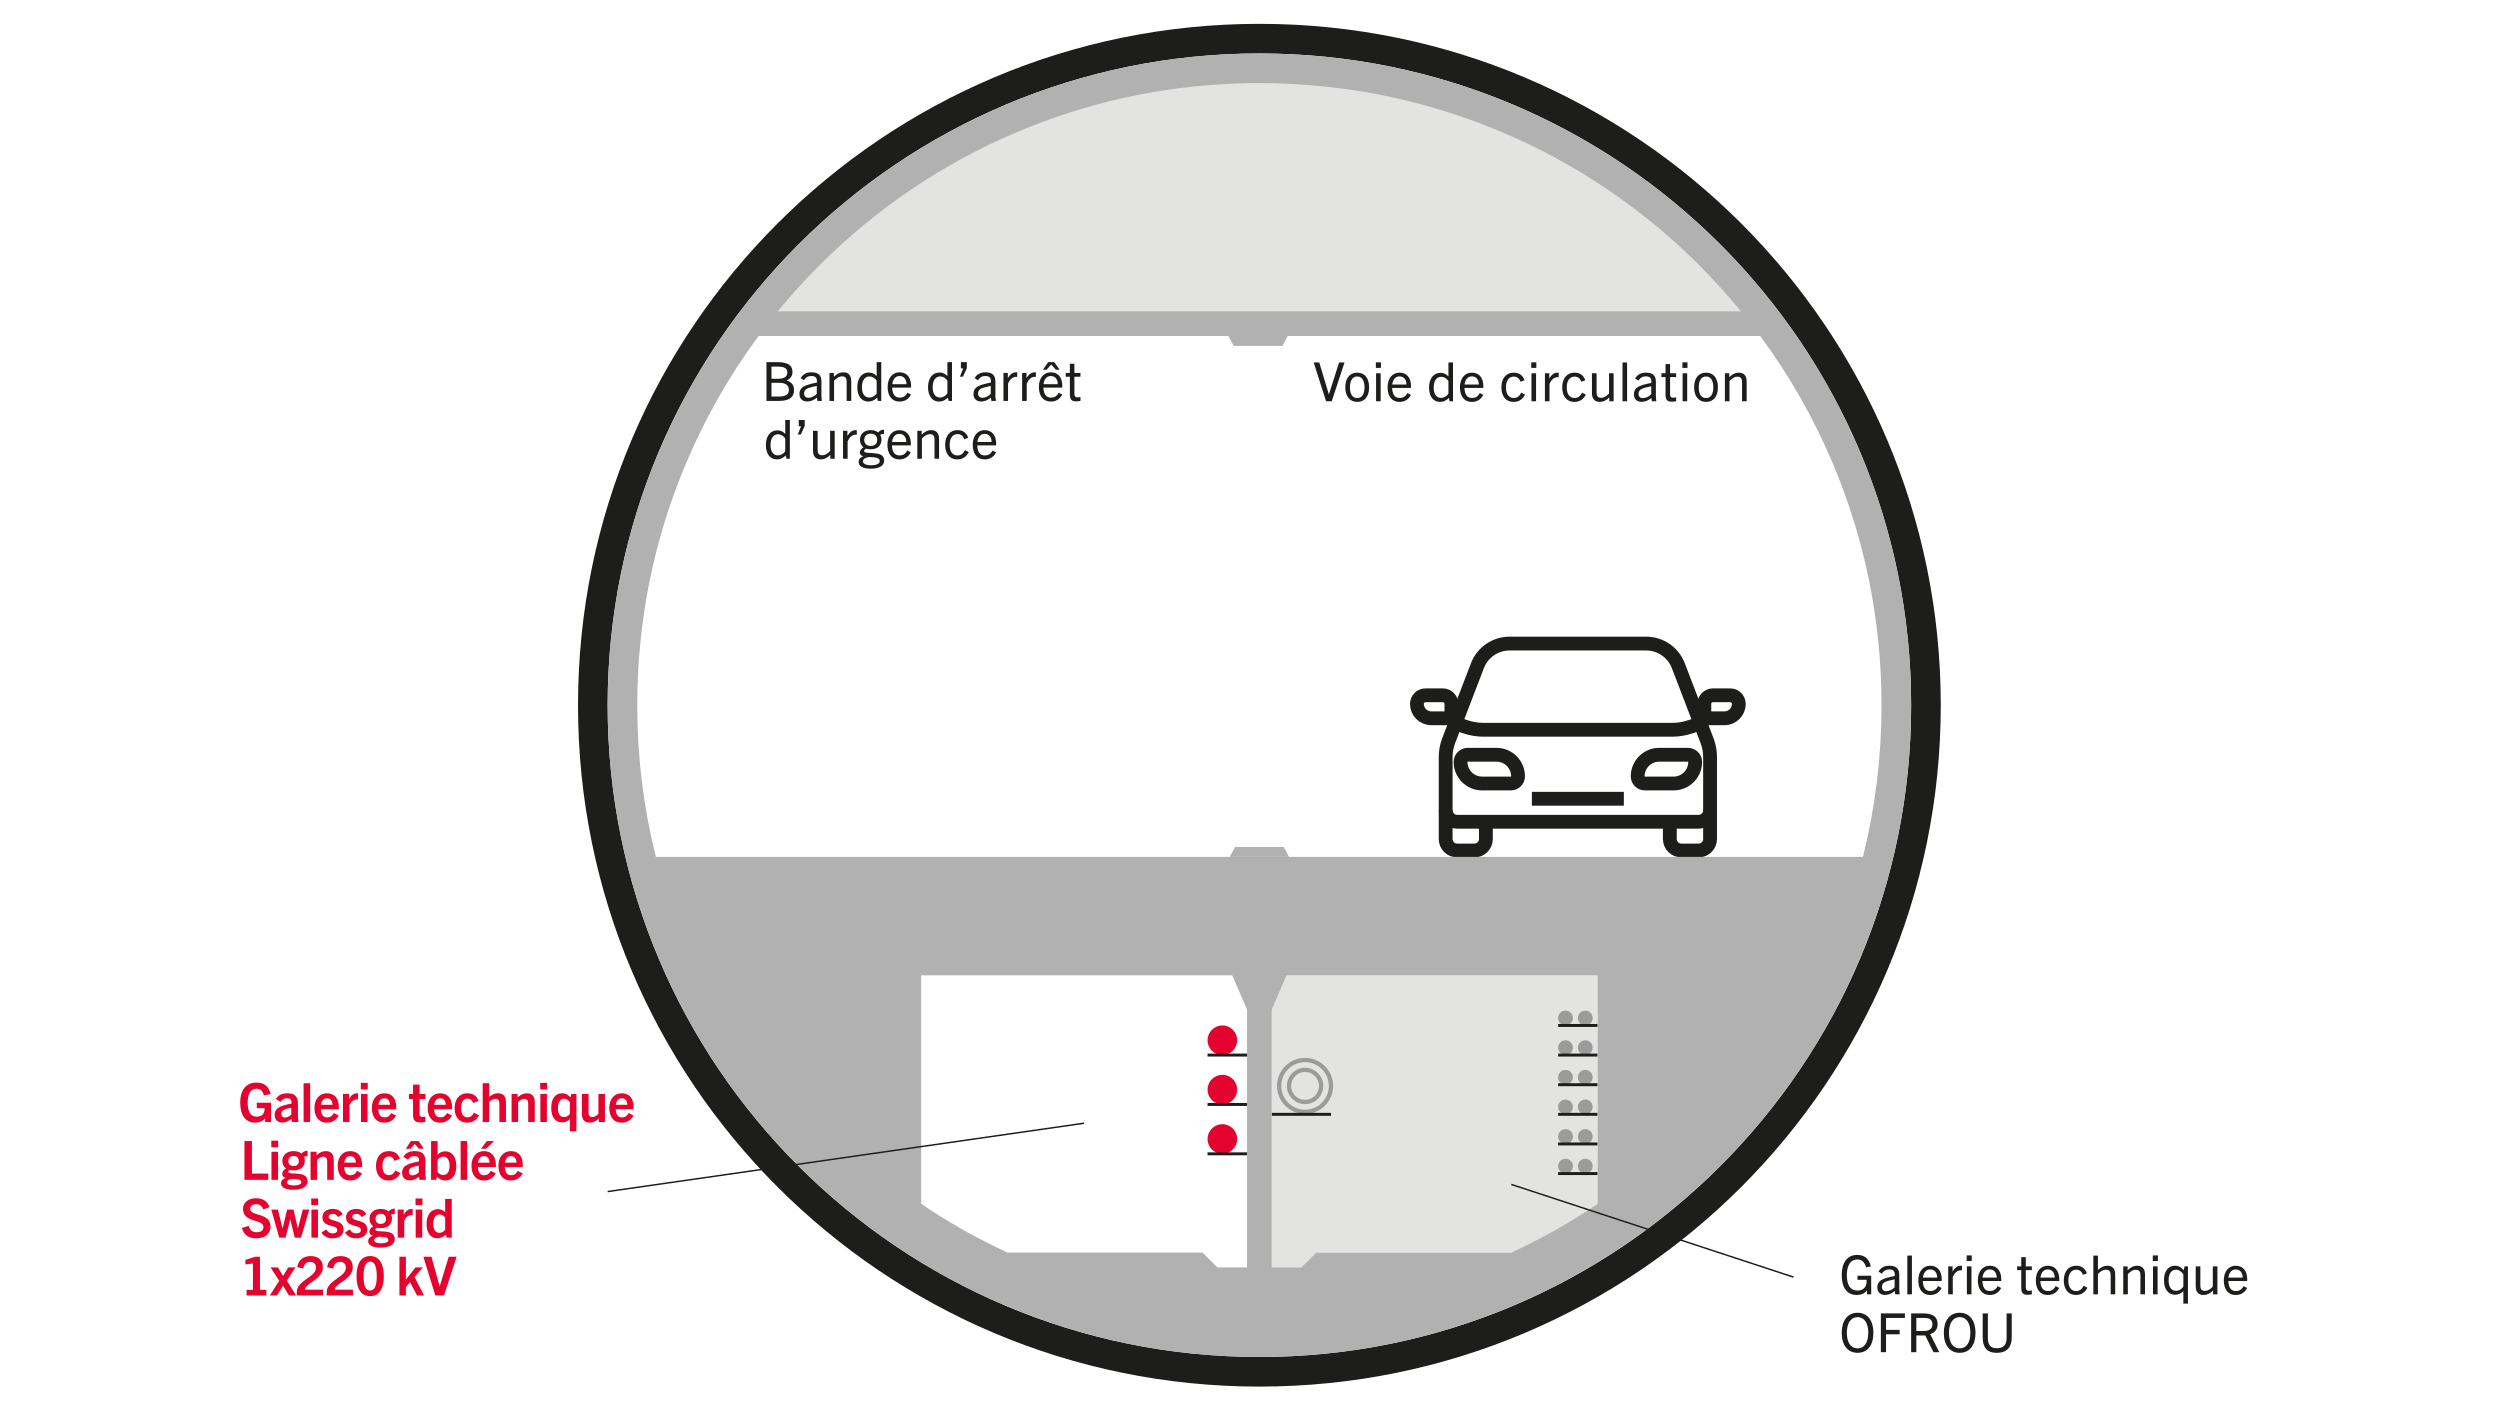 <?xml version="1.0" encoding="utf-8"?>
<svg xmlns="http://www.w3.org/2000/svg" viewBox="0 0 3880 2189">
  <defs>
    <style>
      .cls-1, .cls-2 {
        fill: #b1b1b1;
      }

      .cls-3 {
        fill: #e3032e;
      }

      .cls-4 {
        fill: #1d1d1b;
      }

      .cls-5 {
        mix-blend-mode: multiply;
      }

      .cls-5, .cls-6 {
        fill: #e3e3e2;
      }

      .cls-7 {
        fill: #fff;
      }

      .cls-8 {
        isolation: isolate;
      }

      .cls-9 {
        stroke-width: 21.46px;
      }

      .cls-9, .cls-2, .cls-10, .cls-11 {
        stroke-miterlimit: 10;
      }

      .cls-9, .cls-2, .cls-11 {
        stroke: #1d1d1b;
      }

      .cls-9, .cls-10 {
        fill: none;
      }

      .cls-2 {
        stroke-width: 4.6px;
      }

      .cls-12 {
        fill: #9c9b9b;
      }

      .cls-13 {
        fill: #1d1d1b;
      }

      .cls-10 {
        stroke: #9c9b9b;
        stroke-width: 6.64px;
      }

      .cls-11 {
        fill: #d9d9d9;
        stroke-width: 2.3px;
      }
    </style>
  </defs>
  <g class="cls-8">
    <g id="Layer_1">
      <rect class="cls-7" width="3880" height="2189"/>
      <g>
        <path class="cls-13" d="M1954.58,82.98c68.66,0,137.26,6.91,203.91,20.55,64.92,13.29,128.79,33.11,189.81,58.92,59.93,25.35,117.73,56.72,171.8,93.25,53.57,36.19,103.95,77.76,149.73,123.54s87.35,96.16,123.54,149.73c36.53,54.07,67.91,111.88,93.25,171.8,25.81,61.02,45.63,124.89,58.92,189.81,13.64,66.64,20.55,135.25,20.55,203.91s-6.91,137.26-20.55,203.91c-13.29,64.92-33.11,128.79-58.92,189.81-25.35,59.93-56.72,117.73-93.25,171.8-36.19,53.57-77.76,103.95-123.54,149.73s-96.16,87.35-149.73,123.54c-54.07,36.53-111.88,67.91-171.8,93.25-61.02,25.81-124.89,45.63-189.81,58.92-66.64,13.64-135.25,20.55-203.91,20.55s-137.26-6.91-203.91-20.55c-64.92-13.29-128.79-33.11-189.81-58.92-59.93-25.35-117.73-56.72-171.8-93.25-53.57-36.19-103.95-77.76-149.73-123.54-45.78-45.79-87.35-96.16-123.54-149.73-36.53-54.07-67.91-111.88-93.25-171.8-25.81-61.02-45.63-124.89-58.92-189.81-13.64-66.64-20.55-135.25-20.55-203.91s6.91-137.26,20.55-203.91c13.29-64.92,33.11-128.79,58.92-189.81,25.35-59.93,56.72-117.73,93.25-171.8,36.19-53.57,77.76-103.95,123.54-149.73,45.79-45.79,96.16-87.35,149.73-123.54,54.07-36.53,111.88-67.91,171.8-93.25,61.02-25.81,124.89-45.63,189.81-58.92,66.64-13.64,135.25-20.55,203.91-20.55M1954.58,37c-584.04,0-1057.5,473.46-1057.5,1057.5s473.46,1057.5,1057.5,1057.5,1057.5-473.46,1057.5-1057.5S2538.62,37,1954.58,37h0Z"/>
        <path class="cls-5" d="M2479.5,1868.3c-5.55,3.77-11.1,7.48-16.66,11.09l-.02-.03c-18.44,11.96-37.23,23.2-55.97,33.57l-.02-.03c-20.29,11.24-40.93,21.66-61.43,31.1h-302.7l-22.99,22.99h-45.98v-400.03l22.99-53.2h482.78v354.54Z"/>
        <circle class="cls-3" cx="1897.1" cy="1614.49" r="22.99"/>
        <circle class="cls-12" cx="2429.69" cy="1625.98" r="11.49"/>
        <circle class="cls-12" cx="2460.34" cy="1625.98" r="11.49"/>
        <circle class="cls-12" cx="2429.69" cy="1671.96" r="11.49"/>
        <circle class="cls-12" cx="2460.34" cy="1671.96" r="11.49"/>
        <circle class="cls-12" cx="2429.69" cy="1717.94" r="11.49"/>
        <circle class="cls-12" cx="2460.34" cy="1717.94" r="11.49"/>
        <circle class="cls-12" cx="2429.69" cy="1763.92" r="11.49"/>
        <circle class="cls-12" cx="2460.34" cy="1763.92" r="11.49"/>
        <circle class="cls-12" cx="2429.69" cy="1809.9" r="11.49"/>
        <circle class="cls-12" cx="2460.34" cy="1809.9" r="11.49"/>
        <circle class="cls-12" cx="2429.69" cy="1580.01" r="11.49"/>
        <circle class="cls-12" cx="2460.34" cy="1580.01" r="11.49"/>
        <circle class="cls-3" cx="1897.1" cy="1691.12" r="22.99"/>
        <circle class="cls-3" cx="1897.1" cy="1767.75" r="22.99"/>
        <path class="cls-10" d="M2025.46,1725.6c-22.18,0-40.23-18.05-40.23-40.23s18.05-40.23,40.23-40.23,40.23,18.05,40.23,40.23-18.05,40.23-40.23,40.23ZM2025.46,1660.47c-13.73,0-24.91,11.17-24.91,24.9s11.17,24.9,24.91,24.9,24.9-11.17,24.9-24.9-11.17-24.9-24.9-24.9Z"/>
        <line class="cls-2" x1="1935.42" y1="1637.48" x2="1874.11" y2="1637.48"/>
        <line class="cls-2" x1="2479.5" y1="1637.48" x2="2418.19" y2="1637.48"/>
        <line class="cls-2" x1="2479.5" y1="1683.46" x2="2418.19" y2="1683.46"/>
        <line class="cls-2" x1="2479.5" y1="1729.44" x2="2418.19" y2="1729.44"/>
        <line class="cls-2" x1="2065.69" y1="1729.44" x2="1973.73" y2="1729.44"/>
        <line class="cls-2" x1="2479.5" y1="1775.41" x2="2418.19" y2="1775.41"/>
        <line class="cls-2" x1="2479.5" y1="1821.39" x2="2418.19" y2="1821.39"/>
        <line class="cls-2" x1="2479.5" y1="1591.5" x2="2418.19" y2="1591.5"/>
        <line class="cls-2" x1="1935.42" y1="1714.11" x2="1874.11" y2="1714.11"/>
        <line class="cls-2" x1="1935.42" y1="1790.74" x2="1874.11" y2="1790.74"/>
        <g>
          <path class="cls-9" d="M2654.03,1257.53v-82.64c0-8.28-1.44-16.51-4.26-24.3l-45.01-117.41c-7.94-20.7-27.81-34.37-49.98-34.37h-211.86c-22.17,0-42.04,13.67-49.98,34.37l-45.01,117.41c-2.82,7.79-4.26,16.01-4.26,24.3v82.64c0,9.85,7.99,17.84,17.84,17.84h374.68c9.85,0,17.84-7.99,17.84-17.84Z"/>
          <path class="cls-9" d="M2243.66,1257.53v44.61c0,9.85,7.99,17.84,17.84,17.84h26.76c9.85,0,17.84-7.99,17.84-17.84v-26.76"/>
          <path class="cls-9" d="M2654.03,1257.53v44.61c0,9.85-7.99,17.84-17.84,17.84h-26.76c-9.85,0-17.84-7.99-17.84-17.84v-26.76"/>
          <path class="cls-9" d="M2261.5,1123.71l13.03,4.34c9.1,3.03,18.62,4.58,28.21,4.58h292.2c9.59,0,19.11-1.55,28.21-4.58l13.03-4.34"/>
          <path class="cls-9" d="M2344.86,1215.99h-44.61c-18.48,0-33.45-14.98-33.45-33.45,0-6.16,4.99-11.15,11.15-11.15h44.61c18.48,0,33.45,14.98,33.45,33.45,0,6.16-4.99,11.15-11.15,11.15Z"/>
          <line class="cls-9" x1="2520.21" y1="1239.68" x2="2377.48" y2="1239.68"/>
          <path class="cls-9" d="M2597.44,1215.99h-44.61c-6.16,0-11.15-4.99-11.15-11.15,0-18.48,14.98-33.45,33.45-33.45h44.61c6.16,0,11.15,4.99,11.15,11.15,0,18.48-14.98,33.45-33.45,33.45Z"/>
          <path class="cls-9" d="M2252.58,1114.79h-31.22c-12.32,0-22.3-9.99-22.3-22.3h0c0-7.39,5.99-13.38,13.38-13.38h26.76c7.39,0,13.38,5.99,13.38,13.38v22.3Z"/>
          <path class="cls-9" d="M2645.11,1114.79h31.22c12.32,0,22.3-9.99,22.3-22.3h0c0-7.39-5.99-13.38-13.38-13.38h-26.76c-7.39,0-13.38,5.99-13.38,13.38v22.3Z"/>
        </g>
        <path class="cls-1" d="M1954.58,82.98c-558.65,0-1011.52,452.87-1011.52,1011.52s452.87,1011.52,1011.52,1011.52,1011.52-452.87,1011.52-1011.52S2513.22,82.98,1954.58,82.98ZM1935.42,1966.99h-45.98l-22.99-22.99h-302.7c-20.49-9.44-41.13-19.87-61.43-31.1l-.02.03c-18.74-10.37-37.53-21.61-55.97-33.57l-.02.03c-5.56-3.61-11.11-7.32-16.66-11.09v-354.54h482.78l22.99,53.2v400.03ZM2479.5,1868.3c-5.55,3.77-11.1,7.48-16.66,11.09l-.02-.03c-18.44,11.96-37.23,23.2-55.97,33.57l-.02-.03c-20.29,11.24-40.93,21.66-61.43,31.1h-302.7l-22.99,22.99h-45.98v-400.03l22.99-53.2h482.78v354.54ZM1017.89,1329.84c-19.16-76.42-28.86-155.13-28.86-235.34,0-130.37,25.52-256.81,75.86-375.82,29.76-70.35,67.41-136.29,112.45-197.22h1554.48c45.04,60.93,82.69,126.87,112.45,197.22,50.34,119.01,75.86,245.45,75.86,375.82,0,80.21-9.7,158.92-28.86,235.34H1017.89Z"/>
        <path class="cls-6" d="M1271.83,411.76c88.69-88.69,191.95-158.31,306.92-206.94,105.36-44.56,216.57-69.61,331.15-74.78,2.52-.16,5.15-.3,7.99-.4,12.19-.45,24.41-.68,36.68-.68,9.09,0,18.17.12,27.22.37,1.4.04,2.72.13,4,.23,119.33,3.75,235.12,28.94,344.6,75.25,114.97,48.63,218.23,118.25,306.92,206.94,22.84,22.84,44.39,46.67,64.67,71.39h-1494.83c20.28-24.73,41.83-48.55,64.67-71.39Z"/>
        <polygon class="cls-1" points="1916.71 1314.52 1992.44 1314.52 2000.55 1329.84 1908.6 1329.84 1916.71 1314.52"/>
        <polygon class="cls-1" points="1906.45 521.46 1998.41 521.46 1990.3 536.79 1914.56 536.79 1906.45 521.46"/>
        <line class="cls-11" x1="2345.54" y1="1838.24" x2="2783.48" y2="1982.07"/>
        <line class="cls-11" x1="1682.54" y1="1743.22" x2="943.05" y2="1849.3"/>
        <g>
          <path class="cls-4" d="M1189.55,622.22v-60.17h17.01c16.26,0,23.38,4.94,23.38,15.25,0,6.2-3.02,10.56-8.97,12.91v.17c8.8,3.02,11.31,8.63,11.31,15.17,0,13.58-11.14,16.68-23.55,16.68h-19.19ZM1206.98,587.86c5.87,0,15-.84,15-9.89,0-8.46-8.97-9.05-16.01-9.05h-8.63v18.94h9.64ZM1208.4,615.43c11.15,0,15.92-3.18,15.92-10.31,0-7.54-5.36-10.98-14.92-10.98h-12.07v21.29h11.06Z"/>
          <path class="cls-4" d="M1268.57,622.22l-.67-5.2c-4.61,3.94-9.8,6.12-15.08,6.12-7.63,0-12.07-4.61-12.07-11.65,0-5.11,2.18-9.22,7.21-11.98,4.36-2.35,11.9-4.19,19.86-5.78.67-7.63-2.26-10.14-8.63-10.14-5.11,0-8.38,1.93-11.4,6.54l-5.2-3.27c3.94-6.45,9.47-9.05,16.84-9.05,10.64,0,15.42,4.61,15.42,14.16v23.46l.67,6.79h-6.96ZM1267.65,598.92c-7.96,1.59-12.57,2.85-15.84,4.69-2.6,1.51-3.86,4.11-3.86,7.21,0,4.02,2.43,6.54,6.79,6.54s9.8-2.43,12.91-6.2v-12.24Z"/>
          <path class="cls-4" d="M1314,622.22v-29.67c0-5.87-2.18-8.46-7.21-8.46-3.85,0-7.37,1.59-12.32,6.7v31.43h-7.12v-43.41h6.79v6.03c4.78-4.78,9.3-7.04,14.75-7.04,4.61,0,7.96,1.51,9.89,4.53,1.68,2.18,2.35,5.45,2.35,10.31v29.58h-7.12Z"/>
          <path class="cls-4" d="M1362.43,622.22l-1.17-5.11c-4.36,4.19-8.21,6.12-13.91,6.12-10.48,0-16.84-8.97-16.84-22.29,0-14,7.12-22.79,17.68-22.79,4.94,0,8.88,1.76,12.4,5.53v-21.62h7.12v60.17h-5.28ZM1360.59,590.79c-2.85-4.19-6.87-6.54-11.23-6.54-7.29,0-11.65,6.45-11.65,16.76s4.44,16.01,11.57,16.01c4.19,0,8.72-2.43,11.31-6.54v-19.69Z"/>
          <path class="cls-4" d="M1395.96,623.23c-11.65,0-18.35-8.8-18.35-22.71s7.63-22.71,18.44-22.71c11.73,0,17.93,8.38,17.93,21.12,0,.67,0,1.51-.08,2.6h-29.25c.42,9.64,3.69,15.59,11.82,15.59,5.03,0,8.97-2.09,11.9-7.71l5.45,3.02c-4.19,7.88-10.56,10.81-17.85,10.81ZM1384.81,596.24h22.12c-.08-7.63-4.02-12.65-10.89-12.65s-10.39,5.7-11.23,12.65Z"/>
          <path class="cls-4" d="M1472.21,622.22l-1.17-5.11c-4.36,4.19-8.21,6.12-13.91,6.12-10.48,0-16.84-8.97-16.84-22.29,0-14,7.12-22.79,17.68-22.79,4.94,0,8.88,1.76,12.4,5.53v-21.62h7.12v60.17h-5.28ZM1470.37,590.79c-2.85-4.19-6.87-6.54-11.23-6.54-7.29,0-11.65,6.45-11.65,16.76s4.44,16.01,11.57,16.01c4.19,0,8.71-2.43,11.31-6.54v-19.69Z"/>
          <path class="cls-4" d="M1489.81,584.59l5.11-12.82h-3.6v-9.72h9.22v9.39l-6.03,13.16h-4.69Z"/>
          <path class="cls-4" d="M1538.59,622.22l-.67-5.2c-4.61,3.94-9.8,6.12-15.08,6.12-7.63,0-12.07-4.61-12.07-11.65,0-5.11,2.18-9.22,7.21-11.98,4.36-2.35,11.9-4.19,19.86-5.78.67-7.63-2.26-10.14-8.63-10.14-5.11,0-8.38,1.93-11.4,6.54l-5.2-3.27c3.94-6.45,9.47-9.05,16.84-9.05,10.64,0,15.42,4.61,15.42,14.16v23.46l.67,6.79h-6.96ZM1537.66,598.92c-7.96,1.59-12.57,2.85-15.84,4.69-2.6,1.51-3.86,4.11-3.86,7.21,0,4.02,2.43,6.54,6.79,6.54s9.8-2.43,12.9-6.2v-12.24Z"/>
          <path class="cls-4" d="M1557.36,622.22v-43.41h6.79v8.21c3.69-6.54,7.88-9.22,13.24-9.22.5,0,.75,0,1.34.08v7.04c-.67-.08-1.26-.08-1.59-.08-6.03,0-10.14,4.61-12.65,10.47v26.9h-7.12Z"/>
          <path class="cls-4" d="M1586.35,622.22v-43.41h6.79v8.21c3.69-6.54,7.88-9.22,13.24-9.22.5,0,.75,0,1.34.08v7.04c-.67-.08-1.26-.08-1.59-.08-6.03,0-10.14,4.61-12.65,10.47v26.9h-7.12Z"/>
          <path class="cls-4" d="M1630.69,623.23c-11.65,0-18.35-8.8-18.35-22.71s7.63-22.71,18.44-22.71c11.73,0,17.93,8.38,17.93,21.12,0,.67,0,1.51-.08,2.6h-29.25c.42,9.64,3.69,15.59,11.82,15.59,5.03,0,8.97-2.09,11.9-7.71l5.45,3.02c-4.19,7.88-10.56,10.81-17.85,10.81ZM1638.73,573.87l-7.21-8.21-7.29,8.21h-5.7l8.3-11.82h9.39l8.3,11.82h-5.78ZM1619.54,596.24h22.12c-.08-7.63-4.02-12.65-10.89-12.65s-10.39,5.7-11.23,12.65Z"/>
          <path class="cls-4" d="M1676.86,622.22c-2.09.42-4.11.67-6.62.67-7.12,0-9.8-2.77-9.8-11.23v-26.98h-6.45v-5.87h6.45v-14.33h7.04v14.33h9.39v5.87h-9.39v26.65c0,3.69,1.34,5.36,4.53,5.36,1.59,0,3.02-.17,4.86-.59v6.12Z"/>
          <path class="cls-4" d="M1220.56,711.97l-1.17-5.11c-4.36,4.19-8.21,6.12-13.91,6.12-10.47,0-16.84-8.97-16.84-22.29,0-14,7.12-22.79,17.68-22.79,4.94,0,8.88,1.76,12.4,5.53v-21.62h7.12v60.17h-5.28ZM1218.71,680.54c-2.85-4.19-6.87-6.54-11.23-6.54-7.29,0-11.65,6.45-11.65,16.76s4.44,16.01,11.56,16.01c4.19,0,8.72-2.43,11.31-6.54v-19.69Z"/>
          <path class="cls-4" d="M1238.16,674.34l5.11-12.82h-3.6v-9.72h9.22v9.39l-6.03,13.16h-4.69Z"/>
          <path class="cls-4" d="M1288.69,711.97v-6.03c-4.69,4.69-9.22,7.04-14.67,7.04-4.53,0-7.96-1.59-9.89-4.53-1.68-2.26-2.35-5.45-2.35-10.39v-29.5h7.21v29.67c0,5.87,2.09,8.38,7.12,8.38,3.94,0,7.29-1.59,12.23-6.62v-31.43h7.12v43.41h-6.79Z"/>
          <path class="cls-4" d="M1308.38,711.97v-43.41h6.79v8.21c3.69-6.54,7.88-9.22,13.24-9.22.5,0,.75,0,1.34.08v7.04c-.67-.08-1.26-.08-1.59-.08-6.03,0-10.14,4.61-12.65,10.47v26.9h-7.12Z"/>
          <path class="cls-4" d="M1351.37,697.31c-2.6,0-5.03-.33-7.04-1.01-1.76.84-3.27,2.09-3.27,3.52,0,7.21,31.17-2.6,31.17,14.92,0,8.97-9.05,12.65-20.7,12.65s-18.94-3.27-18.94-10.48c0-4.36,2.51-6.96,7.04-8.63v-.17c-3.6-.92-5.2-3.02-5.2-6.03s2.26-5.7,5.78-7.88c-3.6-2.6-5.53-6.62-5.53-11.82,0-8.55,6.37-14.83,16.68-14.83,4.69,0,8.63,1.34,11.48,3.6,2.26-2.51,5.36-4.36,9.13-4.36v6.54c-2.26,0-4.19.5-5.95,1.51,1.34,2.18,2.01,4.78,2.01,7.54,0,9.13-6.29,14.92-16.68,14.92ZM1348.61,709.37c-4.78.67-9.3,2.68-9.3,6.62s5.11,6.12,12.57,6.12,13.49-2.01,13.49-6.45c0-5.28-6.2-6.03-16.76-6.29ZM1351.37,673.09c-6.37,0-10.06,3.77-10.06,9.64s3.85,9.39,10.06,9.39,10.06-3.44,10.06-9.39-3.69-9.64-10.06-9.64Z"/>
          <path class="cls-4" d="M1395.62,712.98c-11.65,0-18.35-8.8-18.35-22.71s7.63-22.71,18.44-22.71c11.73,0,17.93,8.38,17.93,21.12,0,.67,0,1.51-.08,2.6h-29.25c.42,9.64,3.69,15.59,11.82,15.59,5.03,0,8.97-2.09,11.9-7.71l5.45,3.02c-4.19,7.88-10.56,10.81-17.85,10.81ZM1384.47,685.99h22.12c-.08-7.63-4.02-12.65-10.89-12.65s-10.39,5.7-11.23,12.65Z"/>
          <path class="cls-4" d="M1450.34,711.97v-29.67c0-5.87-2.18-8.46-7.21-8.46-3.86,0-7.38,1.59-12.32,6.7v31.43h-7.12v-43.41h6.79v6.03c4.78-4.78,9.3-7.04,14.75-7.04,4.61,0,7.96,1.51,9.89,4.53,1.68,2.18,2.35,5.45,2.35,10.31v29.58h-7.12Z"/>
          <path class="cls-4" d="M1503.56,701.75c-4.02,7.63-9.89,11.23-17.93,11.23-11.73,0-18.77-8.72-18.77-22.54s7.29-22.88,19.02-22.88c8.04,0,13.91,3.52,16.84,11.82l-6.03,2.35c-2.35-5.62-5.62-8.04-10.64-8.04-7.38,0-12.15,6.2-12.15,16.76s4.53,16.42,12.07,16.42c5.11,0,8.71-2.43,11.82-8.3l5.78,3.18Z"/>
          <path class="cls-4" d="M1528.03,712.98c-11.65,0-18.35-8.8-18.35-22.71s7.63-22.71,18.44-22.71c11.73,0,17.93,8.38,17.93,21.12,0,.67,0,1.51-.08,2.6h-29.25c.42,9.64,3.69,15.59,11.82,15.59,5.03,0,8.97-2.09,11.9-7.71l5.45,3.02c-4.19,7.88-10.56,10.81-17.85,10.81ZM1516.88,685.99h22.12c-.08-7.63-4.02-12.65-10.89-12.65s-10.39,5.7-11.23,12.65Z"/>
        </g>
        <g>
          <path class="cls-4" d="M2058.06,622.76l-19.19-60.17h8.63l14.83,49.36h.17l15.75-49.36h8.46l-19.86,60.17h-8.8Z"/>
          <path class="cls-4" d="M2087.9,601.22c0-14.41,7.04-22.88,18.52-22.88s18.44,8.46,18.44,22.88-7.12,22.54-18.44,22.54-18.52-8.63-18.52-22.54ZM2117.73,601.22c0-9.97-3.6-16.93-11.31-16.93s-11.31,6.96-11.31,16.93,3.69,16.59,11.31,16.59,11.31-6.62,11.31-16.59Z"/>
          <path class="cls-4" d="M2135.33,570.97v-8.63h7.88v8.63h-7.88ZM2135.66,622.76v-43.41h7.12v43.41h-7.12Z"/>
          <path class="cls-4" d="M2171.87,623.77c-11.65,0-18.35-8.8-18.35-22.71s7.62-22.71,18.44-22.71c11.73,0,17.93,8.38,17.93,21.12,0,.67,0,1.51-.08,2.6h-29.25c.42,9.64,3.69,15.59,11.82,15.59,5.03,0,8.97-2.09,11.9-7.71l5.45,3.02c-4.19,7.88-10.56,10.81-17.85,10.81ZM2160.72,596.78h22.12c-.08-7.63-4.02-12.65-10.89-12.65s-10.39,5.7-11.23,12.65Z"/>
          <path class="cls-4" d="M2249.8,622.76l-1.17-5.11c-4.36,4.19-8.21,6.12-13.91,6.12-10.47,0-16.84-8.97-16.84-22.29,0-14,7.12-22.79,17.68-22.79,4.94,0,8.88,1.76,12.4,5.53v-21.62h7.12v60.17h-5.28ZM2247.96,591.33c-2.85-4.19-6.87-6.54-11.23-6.54-7.29,0-11.65,6.45-11.65,16.76s4.44,16.01,11.56,16.01c4.19,0,8.71-2.43,11.31-6.54v-19.69Z"/>
          <path class="cls-4" d="M2284.16,623.77c-11.65,0-18.35-8.8-18.35-22.71s7.63-22.71,18.44-22.71c11.73,0,17.93,8.38,17.93,21.12,0,.67,0,1.51-.08,2.6h-29.25c.42,9.64,3.69,15.59,11.82,15.59,5.03,0,8.97-2.09,11.9-7.71l5.45,3.02c-4.19,7.88-10.56,10.81-17.85,10.81ZM2273.02,596.78h22.12c-.08-7.63-4.02-12.65-10.89-12.65s-10.39,5.7-11.23,12.65Z"/>
          <path class="cls-4" d="M2366.88,612.54c-4.02,7.63-9.89,11.23-17.93,11.23-11.73,0-18.77-8.72-18.77-22.54s7.29-22.88,19.02-22.88c8.04,0,13.91,3.52,16.84,11.82l-6.03,2.35c-2.35-5.62-5.62-8.04-10.64-8.04-7.38,0-12.15,6.2-12.15,16.76s4.53,16.42,12.07,16.42c5.11,0,8.71-2.43,11.82-8.3l5.78,3.18Z"/>
          <path class="cls-4" d="M2376.51,570.97v-8.63h7.88v8.63h-7.88ZM2376.85,622.76v-43.41h7.12v43.41h-7.12Z"/>
          <path class="cls-4" d="M2397.71,622.76v-43.41h6.79v8.21c3.69-6.54,7.88-9.22,13.24-9.22.5,0,.75,0,1.34.08v7.04c-.67-.08-1.26-.08-1.59-.08-6.03,0-10.14,4.61-12.65,10.47v26.9h-7.12Z"/>
          <path class="cls-4" d="M2461.24,612.54c-4.02,7.63-9.89,11.23-17.93,11.23-11.73,0-18.77-8.72-18.77-22.54s7.29-22.88,19.02-22.88c8.04,0,13.91,3.52,16.84,11.82l-6.03,2.35c-2.35-5.62-5.62-8.04-10.64-8.04-7.38,0-12.15,6.2-12.15,16.76s4.53,16.42,12.07,16.42c5.11,0,8.71-2.43,11.82-8.3l5.78,3.18Z"/>
          <path class="cls-4" d="M2497.61,622.76v-6.03c-4.69,4.69-9.22,7.04-14.67,7.04-4.53,0-7.96-1.59-9.89-4.53-1.68-2.26-2.35-5.45-2.35-10.39v-29.5h7.21v29.67c0,5.87,2.09,8.38,7.12,8.38,3.94,0,7.29-1.59,12.23-6.62v-31.43h7.12v43.41h-6.79Z"/>
          <path class="cls-4" d="M2518.14,622.76v-60.17h7.12v60.17h-7.12Z"/>
          <path class="cls-4" d="M2563.64,622.76l-.67-5.2c-4.61,3.94-9.8,6.12-15.08,6.12-7.63,0-12.07-4.61-12.07-11.65,0-5.11,2.18-9.22,7.21-11.98,4.36-2.35,11.9-4.19,19.86-5.78.67-7.63-2.26-10.14-8.63-10.14-5.11,0-8.38,1.93-11.4,6.54l-5.2-3.27c3.94-6.45,9.47-9.05,16.84-9.05,10.64,0,15.42,4.61,15.42,14.16v23.46l.67,6.79h-6.96ZM2562.72,599.46c-7.96,1.59-12.57,2.85-15.84,4.69-2.6,1.51-3.85,4.11-3.85,7.21,0,4.02,2.43,6.54,6.79,6.54s9.8-2.43,12.91-6.2v-12.24Z"/>
          <path class="cls-4" d="M2601.35,622.76c-2.09.42-4.11.67-6.62.67-7.12,0-9.8-2.77-9.8-11.23v-26.98h-6.45v-5.87h6.45v-14.33h7.04v14.33h9.39v5.87h-9.39v26.65c0,3.69,1.34,5.36,4.53,5.36,1.59,0,3.02-.17,4.86-.59v6.12Z"/>
          <path class="cls-4" d="M2611.08,570.97v-8.63h7.88v8.63h-7.88ZM2611.41,622.76v-43.41h7.12v43.41h-7.12Z"/>
          <path class="cls-4" d="M2629.26,601.22c0-14.41,7.04-22.88,18.52-22.88s18.44,8.46,18.44,22.88-7.12,22.54-18.44,22.54-18.52-8.63-18.52-22.54ZM2659.09,601.22c0-9.97-3.6-16.93-11.31-16.93s-11.31,6.96-11.31,16.93,3.69,16.59,11.31,16.59,11.31-6.62,11.31-16.59Z"/>
          <path class="cls-4" d="M2703.68,622.76v-29.67c0-5.87-2.18-8.46-7.21-8.46-3.85,0-7.37,1.59-12.32,6.7v31.43h-7.12v-43.41h6.79v6.03c4.78-4.78,9.3-7.04,14.75-7.04,4.61,0,7.96,1.51,9.89,4.53,1.68,2.18,2.35,5.45,2.35,10.31v29.58h-7.12Z"/>
        </g>
        <g>
          <path class="cls-4" d="M2897.56,2008.82v-6.03h-.17c-3.77,4.86-8.88,7.04-15.59,7.04-15.5,0-23.46-11.48-23.46-30.92s8.55-31.26,24.05-31.26c10.89,0,18.02,5.2,21.2,17.77l-7.38,1.51c-2.6-8.88-7.12-12.24-13.83-12.24-9.97,0-16.09,8.8-16.09,24.3s5.36,23.97,16.51,23.97c8.72,0,14.16-5.2,14.16-14.25,0-.67,0-1.51-.17-2.43h-14v-6.37h21.29v28.91h-6.54Z"/>
          <path class="cls-4" d="M2941.39,2008.82l-.67-5.2c-4.61,3.94-9.8,6.12-15.08,6.12-7.63,0-12.07-4.61-12.07-11.65,0-5.11,2.18-9.22,7.21-11.98,4.36-2.35,11.9-4.19,19.86-5.78.67-7.63-2.26-10.14-8.63-10.14-5.11,0-8.38,1.93-11.4,6.54l-5.2-3.27c3.94-6.45,9.47-9.05,16.84-9.05,10.64,0,15.42,4.61,15.42,14.16v23.46l.67,6.79h-6.96ZM2940.46,1985.52c-7.96,1.59-12.57,2.85-15.84,4.69-2.6,1.51-3.86,4.11-3.86,7.21,0,4.02,2.43,6.54,6.79,6.54s9.8-2.43,12.91-6.2v-12.24Z"/>
          <path class="cls-4" d="M2960.16,2008.82v-60.17h7.12v60.17h-7.12Z"/>
          <path class="cls-4" d="M2995.52,2009.82c-11.65,0-18.35-8.8-18.35-22.71s7.63-22.71,18.44-22.71c11.73,0,17.93,8.38,17.93,21.12,0,.67,0,1.51-.08,2.6h-29.25c.42,9.64,3.69,15.59,11.82,15.59,5.03,0,8.97-2.09,11.9-7.71l5.45,3.02c-4.19,7.88-10.56,10.81-17.85,10.81ZM2984.38,1982.84h22.12c-.08-7.63-4.02-12.65-10.89-12.65s-10.39,5.7-11.23,12.65Z"/>
          <path class="cls-4" d="M3023.6,2008.82v-43.41h6.79v8.21c3.69-6.54,7.88-9.22,13.24-9.22.5,0,.75,0,1.34.08v7.04c-.67-.08-1.26-.08-1.59-.08-6.03,0-10.14,4.61-12.65,10.47v26.9h-7.12Z"/>
          <path class="cls-4" d="M3052.26,1957.03v-8.63h7.88v8.63h-7.88ZM3052.59,2008.82v-43.41h7.12v43.41h-7.12Z"/>
          <path class="cls-4" d="M3087.96,2009.82c-11.65,0-18.35-8.8-18.35-22.71s7.63-22.71,18.44-22.71c11.73,0,17.93,8.38,17.93,21.12,0,.67,0,1.51-.08,2.6h-29.25c.42,9.64,3.69,15.59,11.82,15.59,5.03,0,8.97-2.09,11.9-7.71l5.45,3.02c-4.19,7.88-10.56,10.81-17.85,10.81ZM3076.81,1982.84h22.12c-.08-7.63-4.02-12.65-10.89-12.65s-10.39,5.7-11.23,12.65Z"/>
          <path class="cls-4" d="M3153.41,2008.82c-2.09.42-4.11.67-6.62.67-7.12,0-9.8-2.77-9.8-11.23v-26.98h-6.45v-5.87h6.45v-14.33h7.04v14.33h9.39v5.87h-9.39v26.65c0,3.69,1.34,5.36,4.53,5.36,1.59,0,3.02-.17,4.86-.59v6.12Z"/>
          <path class="cls-4" d="M3177.96,2009.82c-11.65,0-18.35-8.8-18.35-22.71s7.63-22.71,18.44-22.71c11.73,0,17.93,8.38,17.93,21.12,0,.67,0,1.51-.08,2.6h-29.25c.42,9.64,3.69,15.59,11.82,15.59,5.03,0,8.97-2.09,11.9-7.71l5.45,3.02c-4.19,7.88-10.56,10.81-17.85,10.81ZM3166.81,1982.84h22.12c-.08-7.63-4.02-12.65-10.89-12.65s-10.39,5.7-11.23,12.65Z"/>
          <path class="cls-4" d="M3239.72,1998.59c-4.02,7.63-9.89,11.23-17.93,11.23-11.73,0-18.77-8.72-18.77-22.54s7.29-22.88,19.02-22.88c8.04,0,13.91,3.52,16.84,11.82l-6.03,2.35c-2.35-5.62-5.62-8.04-10.64-8.04-7.38,0-12.15,6.2-12.15,16.76s4.53,16.42,12.07,16.42c5.11,0,8.71-2.43,11.82-8.3l5.78,3.18Z"/>
          <path class="cls-4" d="M3275.76,2008.82v-28.07c0-6.03-.92-10.14-7.46-10.14-4.19,0-8.21,2.35-12.32,6.62v31.59h-7.12v-60.17h7.12v22.38c5.36-4.94,9.64-6.62,14.25-6.62,5.03,0,8.21,1.42,10.31,4.53,1.93,2.51,2.26,6.03,2.26,11.9v27.99h-7.04Z"/>
          <path class="cls-4" d="M3321.93,2008.82v-29.67c0-5.87-2.18-8.46-7.21-8.46-3.85,0-7.37,1.59-12.32,6.7v31.43h-7.12v-43.41h6.79v6.03c4.78-4.78,9.3-7.04,14.75-7.04,4.61,0,7.96,1.51,9.89,4.53,1.68,2.18,2.35,5.45,2.35,10.31v29.58h-7.12Z"/>
          <path class="cls-4" d="M3341.12,1957.03v-8.63h7.88v8.63h-7.88ZM3341.46,2008.82v-43.41h7.12v43.41h-7.12Z"/>
          <path class="cls-4" d="M3388.56,2023.23v-19.53c-3.77,4.02-7.71,5.78-12.65,5.78-10.81,0-17.43-8.63-17.43-22.71,0-13.32,6.37-22.38,16.93-22.38,5.87,0,9.8,2.35,13.66,7.12l1.42-6.12h5.2v57.82h-7.12ZM3388.56,1977.98c-3.27-5.28-7.63-7.38-11.31-7.38-7.29,0-11.56,6.12-11.56,16.43s4.11,16.34,11.65,16.34c4.27,0,8.3-2.35,11.23-6.62v-18.77Z"/>
          <path class="cls-4" d="M3434.65,2008.82v-6.03c-4.69,4.69-9.22,7.04-14.67,7.04-4.53,0-7.96-1.59-9.89-4.53-1.68-2.26-2.35-5.45-2.35-10.39v-29.5h7.21v29.67c0,5.87,2.09,8.38,7.12,8.38,3.94,0,7.29-1.59,12.23-6.62v-31.43h7.12v43.41h-6.79Z"/>
          <path class="cls-4" d="M3469.68,2009.82c-11.65,0-18.35-8.8-18.35-22.71s7.63-22.71,18.44-22.71c11.73,0,17.93,8.38,17.93,21.12,0,.67,0,1.51-.08,2.6h-29.25c.42,9.64,3.69,15.59,11.82,15.59,5.03,0,8.97-2.09,11.9-7.71l5.45,3.02c-4.19,7.88-10.56,10.81-17.85,10.81ZM3458.53,1982.84h22.12c-.08-7.63-4.02-12.65-10.89-12.65s-10.39,5.7-11.23,12.65Z"/>
          <path class="cls-4" d="M2858.34,2068.48c0-17.93,8.46-31.09,24.64-31.09s24.55,13.16,24.55,31.09c0,19.19-9.13,31.09-24.55,31.09s-24.64-11.9-24.64-31.09ZM2899.57,2068.48c0-15.33-6.37-24.3-16.59-24.3s-16.68,8.97-16.68,24.3,6.37,24.22,16.68,24.22,16.59-8.97,16.59-24.22Z"/>
          <path class="cls-4" d="M2919.1,2098.57v-60.17h37.29v7.04h-29.25v18.52h21.12v6.87h-21.12v27.74h-8.04Z"/>
          <path class="cls-4" d="M3000.72,2098.57l-12.74-25.89h-13.83v25.89h-8.04v-60.17h18.6c15.59,0,22.46,5.78,22.46,16.68,0,8.21-4.44,13.16-11.57,15.5l14.16,27.99h-9.05ZM2984.96,2065.72c5.2,0,14.16-.84,14.16-10.22s-7.29-10.06-13.74-10.06h-11.23v20.28h10.81Z"/>
          <path class="cls-4" d="M3016.81,2068.48c0-17.93,8.46-31.09,24.64-31.09s24.55,13.16,24.55,31.09c0,19.19-9.13,31.09-24.55,31.09s-24.64-11.9-24.64-31.09ZM3058.04,2068.48c0-15.33-6.37-24.3-16.59-24.3s-16.68,8.97-16.68,24.3,6.37,24.22,16.68,24.22,16.59-8.97,16.59-24.22Z"/>
          <path class="cls-4" d="M3114.27,2038.4h7.96v36.62c0,15.33-6.79,24.55-23.13,24.55s-21.96-9.22-21.96-24.55v-36.62h8.04v38.05c0,10.98,4.02,16.01,14,16.01s15.08-5.03,15.08-16.01v-38.05Z"/>
        </g>
        <g>
          <path class="cls-3" d="M411.5,1741.35v-5.53h-.17c-3.94,4.61-8.88,6.54-15.17,6.54-15.42,0-23.38-11.98-23.38-31.34s9.3-30.84,25.06-30.84c11.9,0,19.27,5.45,22.21,17.85l-10.47,2.01c-2.1-7.71-6.03-10.31-11.73-10.31-8.3,0-13.49,7.54-13.49,21.37s4.19,21.96,14.16,21.96c7.38,0,12.07-4.36,12.07-11.57,0-.5,0-1-.08-1.68h-11.98v-8.38h22.12v29.92h-9.13Z"/>
          <path class="cls-3" d="M453.15,1741.35l-.75-4.86c-4.19,3.52-8.97,5.7-14.33,5.7-7.29,0-11.82-4.53-11.82-11.82,0-5.62,2.43-9.39,7.21-12.07,4.36-2.43,11.06-4.02,18.94-5.53.5-5.87-1.51-8.3-7.12-8.3-4.44,0-7.37,1.84-9.8,5.7l-7.29-4.53c3.85-6.45,9.97-8.88,17.77-8.88,11.23,0,16.42,4.94,16.42,15.25v21.45l.75,7.88h-9.97ZM452.06,1719.23c-6.12,1.26-9.39,2.09-12.15,3.6-2.18,1.26-3.27,3.44-3.27,6.12,0,3.44,2.1,5.45,5.45,5.45,3.6,0,7.38-1.76,9.97-4.69v-10.47Z"/>
          <path class="cls-3" d="M471.17,1741.35v-60.17h10.14v60.17h-10.14Z"/>
          <path class="cls-3" d="M507.03,1742.36c-12.65,0-19.02-9.55-19.02-23.05s7.88-22.54,19.27-22.54c12.4,0,18.6,8.55,18.6,21.96,0,.67,0,1.51-.08,2.76h-27.82c.42,7.79,3.02,12.74,9.8,12.74,4.61,0,7.79-2.09,10.22-6.79l7.71,3.94c-4.61,8.3-11.23,10.98-18.69,10.98ZM498.15,1714.7h17.93c0-6.2-3.27-10.22-8.71-10.22s-8.38,4.36-9.22,10.22Z"/>
          <path class="cls-3" d="M532.34,1741.35v-43.58h9.38v7.96c3.1-5.87,7.12-8.97,12.57-8.97.5,0,.75,0,1.34.08v9.55c-.75-.08-1.26-.08-1.59-.08-5.11,0-8.8,3.35-11.57,8.55v26.48h-10.14Z"/>
          <path class="cls-3" d="M560,1690.82v-10.22h10.73v10.22h-10.73ZM560.25,1741.35v-43.58h10.14v43.58h-10.14Z"/>
          <path class="cls-3" d="M596.12,1742.36c-12.65,0-19.02-9.55-19.02-23.05s7.88-22.54,19.27-22.54c12.4,0,18.6,8.55,18.6,21.96,0,.67,0,1.51-.08,2.76h-27.82c.42,7.79,3.02,12.74,9.8,12.74,4.61,0,7.79-2.09,10.22-6.79l7.71,3.94c-4.61,8.3-11.23,10.98-18.69,10.98ZM587.23,1714.7h17.93c0-6.2-3.27-10.22-8.72-10.22s-8.38,4.36-9.22,10.22Z"/>
          <path class="cls-3" d="M660.22,1741.27c-2.43.42-4.94.75-7.71.75-8.3,0-11.48-3.02-11.48-12.74v-23.63h-6.37v-7.88h6.37v-14.5h10.22v14.5h8.97v7.88h-8.97v22.88c0,3.52,1.26,5.03,4.27,5.03,1.51,0,3.02-.17,4.69-.59v8.3Z"/>
          <path class="cls-3" d="M682.77,1742.36c-12.65,0-19.02-9.55-19.02-23.05s7.88-22.54,19.27-22.54c12.4,0,18.6,8.55,18.6,21.96,0,.67,0,1.51-.08,2.76h-27.82c.42,7.79,3.02,12.74,9.8,12.74,4.61,0,7.79-2.09,10.22-6.79l7.71,3.94c-4.61,8.3-11.23,10.98-18.69,10.98ZM673.88,1714.7h17.93c0-6.2-3.27-10.22-8.71-10.22s-8.38,4.36-9.22,10.22Z"/>
          <path class="cls-3" d="M743.44,1731.04c-4.19,7.79-10.14,11.31-18.69,11.31-11.98,0-19.19-8.63-19.19-22.63s7.71-22.96,19.69-22.96c8.3,0,14.5,3.44,17.43,11.9l-8.21,3.27c-2.01-4.78-4.78-6.96-9.05-6.87-5.95,0-9.8,5.11-9.8,14.75s3.94,14.25,9.89,14.25c4.53,0,7.63-2.35,10.06-7.21l7.88,4.19Z"/>
          <path class="cls-3" d="M775.03,1741.35v-27.91c0-4.94-1.26-8.04-6.12-8.04-3.1,0-6.29,1.59-9.64,4.78v31.17h-10.14v-60.17h10.14v21.2c4.86-4.02,8.8-5.61,13.49-5.61,5.28,0,8.72,1.84,10.64,5.36,1.51,2.35,1.84,5.36,1.84,11.31v27.91h-10.22Z"/>
          <path class="cls-3" d="M819.78,1741.35v-28.83c0-4.86-2.09-7.04-6.03-7.04-2.93,0-5.87,1.26-9.64,4.86v31.01h-10.14v-43.58h9.39v5.36c4.69-4.27,9.13-6.37,14.33-6.37s8.55,1.93,10.48,5.36c1.26,2.18,1.84,5.03,1.84,10.39v28.83h-10.22Z"/>
          <path class="cls-3" d="M838.39,1690.82v-10.22h10.73v10.22h-10.73ZM838.64,1741.35v-43.58h10.14v43.58h-10.14Z"/>
          <path class="cls-3" d="M884.4,1755.76v-18.86c-3.69,3.6-7.54,5.11-11.82,5.11-10.64,0-17.09-8.55-17.09-22.54s5.95-22.71,16.84-22.71c5.87,0,9.22,2.26,12.99,6.37l1.51-5.36h7.79v57.99h-10.22ZM884.4,1710.43c-2.43-3.6-5.78-5.2-8.8-5.2-6.2,0-9.72,5.45-9.72,14.67s3.52,13.83,9.72,13.83c3.27,0,6.37-1.76,8.8-4.86v-18.44Z"/>
          <path class="cls-3" d="M929.48,1741.35v-5.36c-4.69,4.27-8.97,6.37-14.16,6.37-4.86,0-8.55-1.93-10.39-5.36-1.34-2.18-1.84-5.03-1.84-10.39v-28.83h10.31v28.91c0,4.78,1.93,6.96,5.87,6.96,2.93,0,5.7-1.26,9.47-4.86v-31.01h10.14v43.58h-9.39Z"/>
          <path class="cls-3" d="M964.6,1742.36c-12.65,0-19.02-9.55-19.02-23.05s7.88-22.54,19.27-22.54c12.4,0,18.6,8.55,18.6,21.96,0,.67,0,1.51-.08,2.76h-27.82c.42,7.79,3.02,12.74,9.8,12.74,4.61,0,7.79-2.09,10.22-6.79l7.71,3.94c-4.61,8.3-11.23,10.98-18.69,10.98ZM955.71,1714.7h17.93c0-6.2-3.27-10.22-8.72-10.22s-8.38,4.36-9.22,10.22Z"/>
          <path class="cls-3" d="M379.4,1831.1v-60.17h11.57v50.45h25.39v9.72h-36.96Z"/>
          <path class="cls-3" d="M421.05,1780.57v-10.22h10.73v10.22h-10.73ZM421.3,1831.1v-43.58h10.14v43.58h-10.14Z"/>
          <path class="cls-3" d="M455.66,1816.44c-2.35,0-4.36-.25-6.29-.67-1.17.67-2.1,1.68-2.1,2.77,0,6.29,30.08-2.93,30.08,14.67,0,9.39-9.39,13.32-22.04,13.32-11.31,0-19.19-3.18-19.19-10.06,0-4.02,2.43-6.7,7.12-8.3v-.17c-3.69-.92-5.2-3.18-5.2-6.2,0-3.35,2.18-6.2,5.87-8.46-3.77-2.6-5.7-6.7-5.7-11.82,0-8.38,6.37-15,17.43-15,5.11,0,9.22,1.42,12.15,3.77,2.43-2.51,5.78-4.36,9.64-4.36v8.46c-2.09,0-3.94.25-5.7.92.92,1.93,1.34,4.02,1.34,6.2,0,8.97-6.2,14.92-17.43,14.92ZM453.06,1829.68c-4.02.67-7.63,2.26-7.63,5.36s4.27,4.78,10.64,4.78,11.48-1.59,11.48-5.03c0-4.19-5.36-4.94-14.5-5.11ZM455.66,1794.06c-5.2,0-8.13,3.18-8.13,7.88s2.93,7.79,8.13,7.79,8.13-2.93,8.13-7.79-2.93-7.88-8.13-7.88Z"/>
          <path class="cls-3" d="M507.79,1831.1v-28.83c0-4.86-2.09-7.04-6.03-7.04-2.93,0-5.87,1.26-9.64,4.86v31.01h-10.14v-43.58h9.39v5.36c4.69-4.27,9.13-6.37,14.33-6.37s8.55,1.93,10.47,5.36c1.26,2.18,1.84,5.03,1.84,10.39v28.83h-10.22Z"/>
          <path class="cls-3" d="M543.15,1832.11c-12.65,0-19.02-9.55-19.02-23.05s7.88-22.54,19.27-22.54c12.4,0,18.6,8.55,18.6,21.96,0,.67,0,1.51-.08,2.76h-27.82c.42,7.79,3.02,12.74,9.8,12.74,4.61,0,7.79-2.09,10.22-6.79l7.71,3.94c-4.61,8.3-11.23,10.98-18.69,10.98ZM534.27,1804.45h17.93c0-6.2-3.27-10.22-8.71-10.22s-8.38,4.36-9.22,10.22Z"/>
          <path class="cls-3" d="M621.42,1820.79c-4.19,7.79-10.14,11.31-18.69,11.31-11.98,0-19.19-8.63-19.19-22.63s7.71-22.96,19.69-22.96c8.3,0,14.5,3.44,17.43,11.9l-8.21,3.27c-2.01-4.78-4.78-6.96-9.05-6.87-5.95,0-9.8,5.11-9.8,14.75s3.94,14.25,9.89,14.25c4.52,0,7.63-2.35,10.06-7.21l7.88,4.19Z"/>
          <path class="cls-3" d="M651.01,1831.1l-.75-4.86c-4.19,3.52-8.97,5.7-14.33,5.7-7.29,0-11.82-4.53-11.82-11.82,0-5.62,2.43-9.39,7.21-12.07,4.36-2.43,11.06-4.02,18.94-5.53.5-5.87-1.51-8.3-7.12-8.3-4.44,0-7.37,1.84-9.8,5.7l-7.29-4.53c3.85-6.45,9.97-8.88,17.77-8.88,11.23,0,16.42,4.94,16.42,15.25v21.45l.75,7.88h-9.97ZM650.17,1782.83l-6.45-7.46-6.54,7.46h-7.37l7.88-11.9h12.07l7.88,11.9h-7.46ZM649.92,1808.98c-6.12,1.26-9.39,2.1-12.15,3.6-2.18,1.26-3.27,3.44-3.27,6.12,0,3.44,2.1,5.45,5.45,5.45,3.6,0,7.38-1.76,9.97-4.69v-10.48Z"/>
          <path class="cls-3" d="M669.02,1831.1v-60.17h10.14v21.03c3.85-3.6,7.63-5.11,11.9-5.11,10.39,0,17.1,8.63,17.1,22.54s-5.87,22.71-17.01,22.71c-5.53,0-8.88-1.84-12.91-5.78l-1.42,4.78h-7.79ZM679.16,1819.03c2.01,2.85,5.45,4.61,8.88,4.61,6.2,0,9.72-5.45,9.72-14.67,0-8.71-3.77-13.83-9.72-13.83-3.27,0-6.45,1.76-8.88,4.86v19.02Z"/>
          <path class="cls-3" d="M714.86,1831.1v-60.17h10.14v60.17h-10.14Z"/>
          <path class="cls-3" d="M750.73,1832.11c-12.65,0-19.02-9.55-19.02-23.05s7.88-22.54,19.27-22.54c12.4,0,18.6,8.55,18.6,21.96,0,.67,0,1.51-.08,2.76h-27.82c.42,7.79,3.02,12.74,9.8,12.74,4.61,0,7.79-2.09,10.22-6.79l7.71,3.94c-4.61,8.3-11.23,10.98-18.69,10.98ZM741.85,1804.45h17.93c0-6.2-3.27-10.22-8.71-10.22s-8.38,4.36-9.22,10.22ZM746.54,1782.83l8.97-11.9h11.4l-12.57,11.9h-7.79Z"/>
          <path class="cls-3" d="M792.55,1832.11c-12.65,0-19.02-9.55-19.02-23.05s7.88-22.54,19.27-22.54c12.4,0,18.6,8.55,18.6,21.96,0,.67,0,1.51-.08,2.76h-27.82c.42,7.79,3.02,12.74,9.8,12.74,4.61,0,7.79-2.09,10.22-6.79l7.71,3.94c-4.61,8.3-11.23,10.98-18.69,10.98ZM783.66,1804.45h17.93c0-6.2-3.27-10.22-8.71-10.22s-8.38,4.36-9.22,10.22Z"/>
          <path class="cls-3" d="M408.56,1877.02c-2.18-5.53-5.62-8.13-11.23-8.13-5.2,0-9.05,2.6-9.05,7.21,0,12.24,31.51,5.36,31.51,27.49,0,11.98-9.05,18.27-21.96,18.27-11.65,0-18.86-4.61-22.54-16.01l10.73-3.35c1.68,6.45,5.36,9.97,12.49,9.97,6.03,0,10.39-2.77,10.39-8.04,0-13.24-31.76-5.87-31.76-28.24,0-10.06,8.38-16.51,20.03-16.51,10.89,0,17.77,4.36,21.12,13.83l-9.72,3.52Z"/>
          <path class="cls-3" d="M457.51,1920.85l-6.96-28.07h-.17l-7.21,28.07h-9.8l-12.32-43.58h10.22l7.21,29.08h.17l6.96-29.08h9.89l6.71,29.08h.17l7.54-29.08h10.14l-12.91,43.58h-9.64Z"/>
          <path class="cls-3" d="M483.07,1870.32v-10.22h10.73v10.22h-10.73ZM483.32,1920.85v-43.58h10.14v43.58h-10.14Z"/>
          <path class="cls-3" d="M524.88,1888.84c-2.51-3.77-5.28-4.94-8.88-4.94s-5.87,1.76-5.87,4.69c0,8.38,23.21,2.77,23.21,19.69,0,8.72-6.87,13.58-17.01,13.58-8.3,0-13.16-2.68-17.51-8.8l7.29-5.03c3.02,4.27,5.36,6.2,10.31,6.2,4.53,0,7.04-2.01,7.04-5.2,0-9.3-23.05-3.1-23.05-19.86,0-7.71,6.45-12.91,15.59-12.91,7.38,0,12.4,2.26,15.92,8.21l-7.04,4.36Z"/>
          <path class="cls-3" d="M561.5,1888.84c-2.51-3.77-5.28-4.94-8.88-4.94s-5.87,1.76-5.87,4.69c0,8.38,23.21,2.77,23.21,19.69,0,8.72-6.87,13.58-17.01,13.58-8.3,0-13.16-2.68-17.51-8.8l7.29-5.03c3.02,4.27,5.36,6.2,10.31,6.2,4.53,0,7.04-2.01,7.04-5.2,0-9.3-23.05-3.1-23.05-19.86,0-7.71,6.45-12.91,15.59-12.91,7.38,0,12.4,2.26,15.92,8.21l-7.04,4.36Z"/>
          <path class="cls-3" d="M590.92,1906.19c-2.35,0-4.36-.25-6.29-.67-1.17.67-2.09,1.68-2.09,2.77,0,6.29,30.08-2.93,30.08,14.67,0,9.39-9.39,13.32-22.04,13.32-11.31,0-19.19-3.18-19.19-10.06,0-4.02,2.43-6.7,7.12-8.3v-.17c-3.69-.92-5.2-3.18-5.2-6.2,0-3.35,2.18-6.2,5.87-8.46-3.77-2.6-5.7-6.7-5.7-11.82,0-8.38,6.37-15,17.43-15,5.11,0,9.22,1.42,12.15,3.77,2.43-2.51,5.78-4.36,9.64-4.36v8.46c-2.1,0-3.94.25-5.7.92.92,1.93,1.34,4.02,1.34,6.2,0,8.97-6.2,14.92-17.43,14.92ZM588.32,1919.43c-4.02.67-7.63,2.26-7.63,5.36s4.27,4.78,10.64,4.78,11.48-1.59,11.48-5.03c0-4.19-5.36-4.94-14.5-5.11ZM590.92,1883.81c-5.2,0-8.13,3.18-8.13,7.88s2.93,7.79,8.13,7.79,8.13-2.93,8.13-7.79-2.93-7.88-8.13-7.88Z"/>
          <path class="cls-3" d="M617.23,1920.85v-43.58h9.38v7.96c3.1-5.87,7.12-8.97,12.57-8.97.5,0,.75,0,1.34.08v9.55c-.75-.08-1.26-.08-1.59-.08-5.11,0-8.8,3.35-11.57,8.55v26.48h-10.14Z"/>
          <path class="cls-3" d="M644.89,1870.32v-10.22h10.73v10.22h-10.73ZM645.14,1920.85v-43.58h10.14v43.58h-10.14Z"/>
          <path class="cls-3" d="M693.24,1920.85l-1.34-4.78c-4.02,3.69-7.79,5.78-13.41,5.78-10.48,0-16.51-8.97-16.51-22.29,0-14,6.87-22.96,17.68-22.96,4.27,0,8.13,1.59,11.23,4.61v-20.53h10.22v60.17h-7.88ZM690.89,1889.51c-2.18-2.93-5.28-4.61-8.71-4.61-6.37,0-9.81,5.53-9.81,14.75,0,8.72,3.69,13.74,9.64,13.74,3.27,0,6.7-1.84,8.88-4.86v-19.02Z"/>
          <path class="cls-3" d="M382.67,2010.6v-8.71h9.89v-41.06l-11.73,1.59v-7.04l15.42-4.94h7.21v51.45h9.89v8.71h-30.67Z"/>
          <path class="cls-3" d="M448.54,2010.6l-9.22-15.08h-.17l-9.3,15.08h-11.06l14.58-22.88-13.49-20.7h11.4l7.96,13.16h.17l7.96-13.16h11.14l-13.32,20.7,14.41,22.88h-11.06Z"/>
          <path class="cls-3" d="M460.61,2010.6v-5.53c0-6.87,4.78-12.15,10.31-16.59,8.71-7.12,19.44-11.57,19.44-20.95,0-5.95-3.44-9.13-9.05-9.13s-9.13,3.02-10.64,10.31l-9.39-2.01c1.68-11.06,9.3-17.26,20.87-17.26,12.32,0,18.94,6.7,18.94,17.43,0,14.16-15.33,20.87-22.96,27.32-2.93,2.43-4.94,5.03-5.03,7.37h28.24v9.05h-40.73Z"/>
          <path class="cls-3" d="M507.03,2010.6v-5.53c0-6.87,4.78-12.15,10.31-16.59,8.72-7.12,19.44-11.57,19.44-20.95,0-5.95-3.44-9.13-9.05-9.13s-9.13,3.02-10.64,10.31l-9.39-2.01c1.68-11.06,9.3-17.26,20.87-17.26,12.32,0,18.94,6.7,18.94,17.43,0,14.16-15.33,20.87-22.96,27.32-2.93,2.43-4.94,5.03-5.03,7.37h28.24v9.05h-40.73Z"/>
          <path class="cls-3" d="M553.29,1980.85c0-19.78,7.21-31.43,21.2-31.43s21.2,11.65,21.2,31.43-7.71,30.75-21.2,30.75-21.2-10.73-21.2-30.75ZM584.72,1980.85c0-15.34-3.35-22.79-10.22-22.79s-10.22,7.46-10.22,22.79,3.35,22.04,10.22,22.04,10.22-7.29,10.22-22.04Z"/>
          <path class="cls-3" d="M647.23,2010.6l-10.73-20.53-6.54,7.46v13.07h-10.06v-60.17h10.06v35.36h.17l14.67-18.77h11.48l-12.91,15,14.83,28.58h-10.98Z"/>
          <path class="cls-3" d="M675.64,2010.6l-18.6-60.17h12.57l12.65,46.01h.17l14-46.01h12.32l-19.69,60.17h-13.41Z"/>
        </g>
      </g>
    </g>
  </g>
</svg>